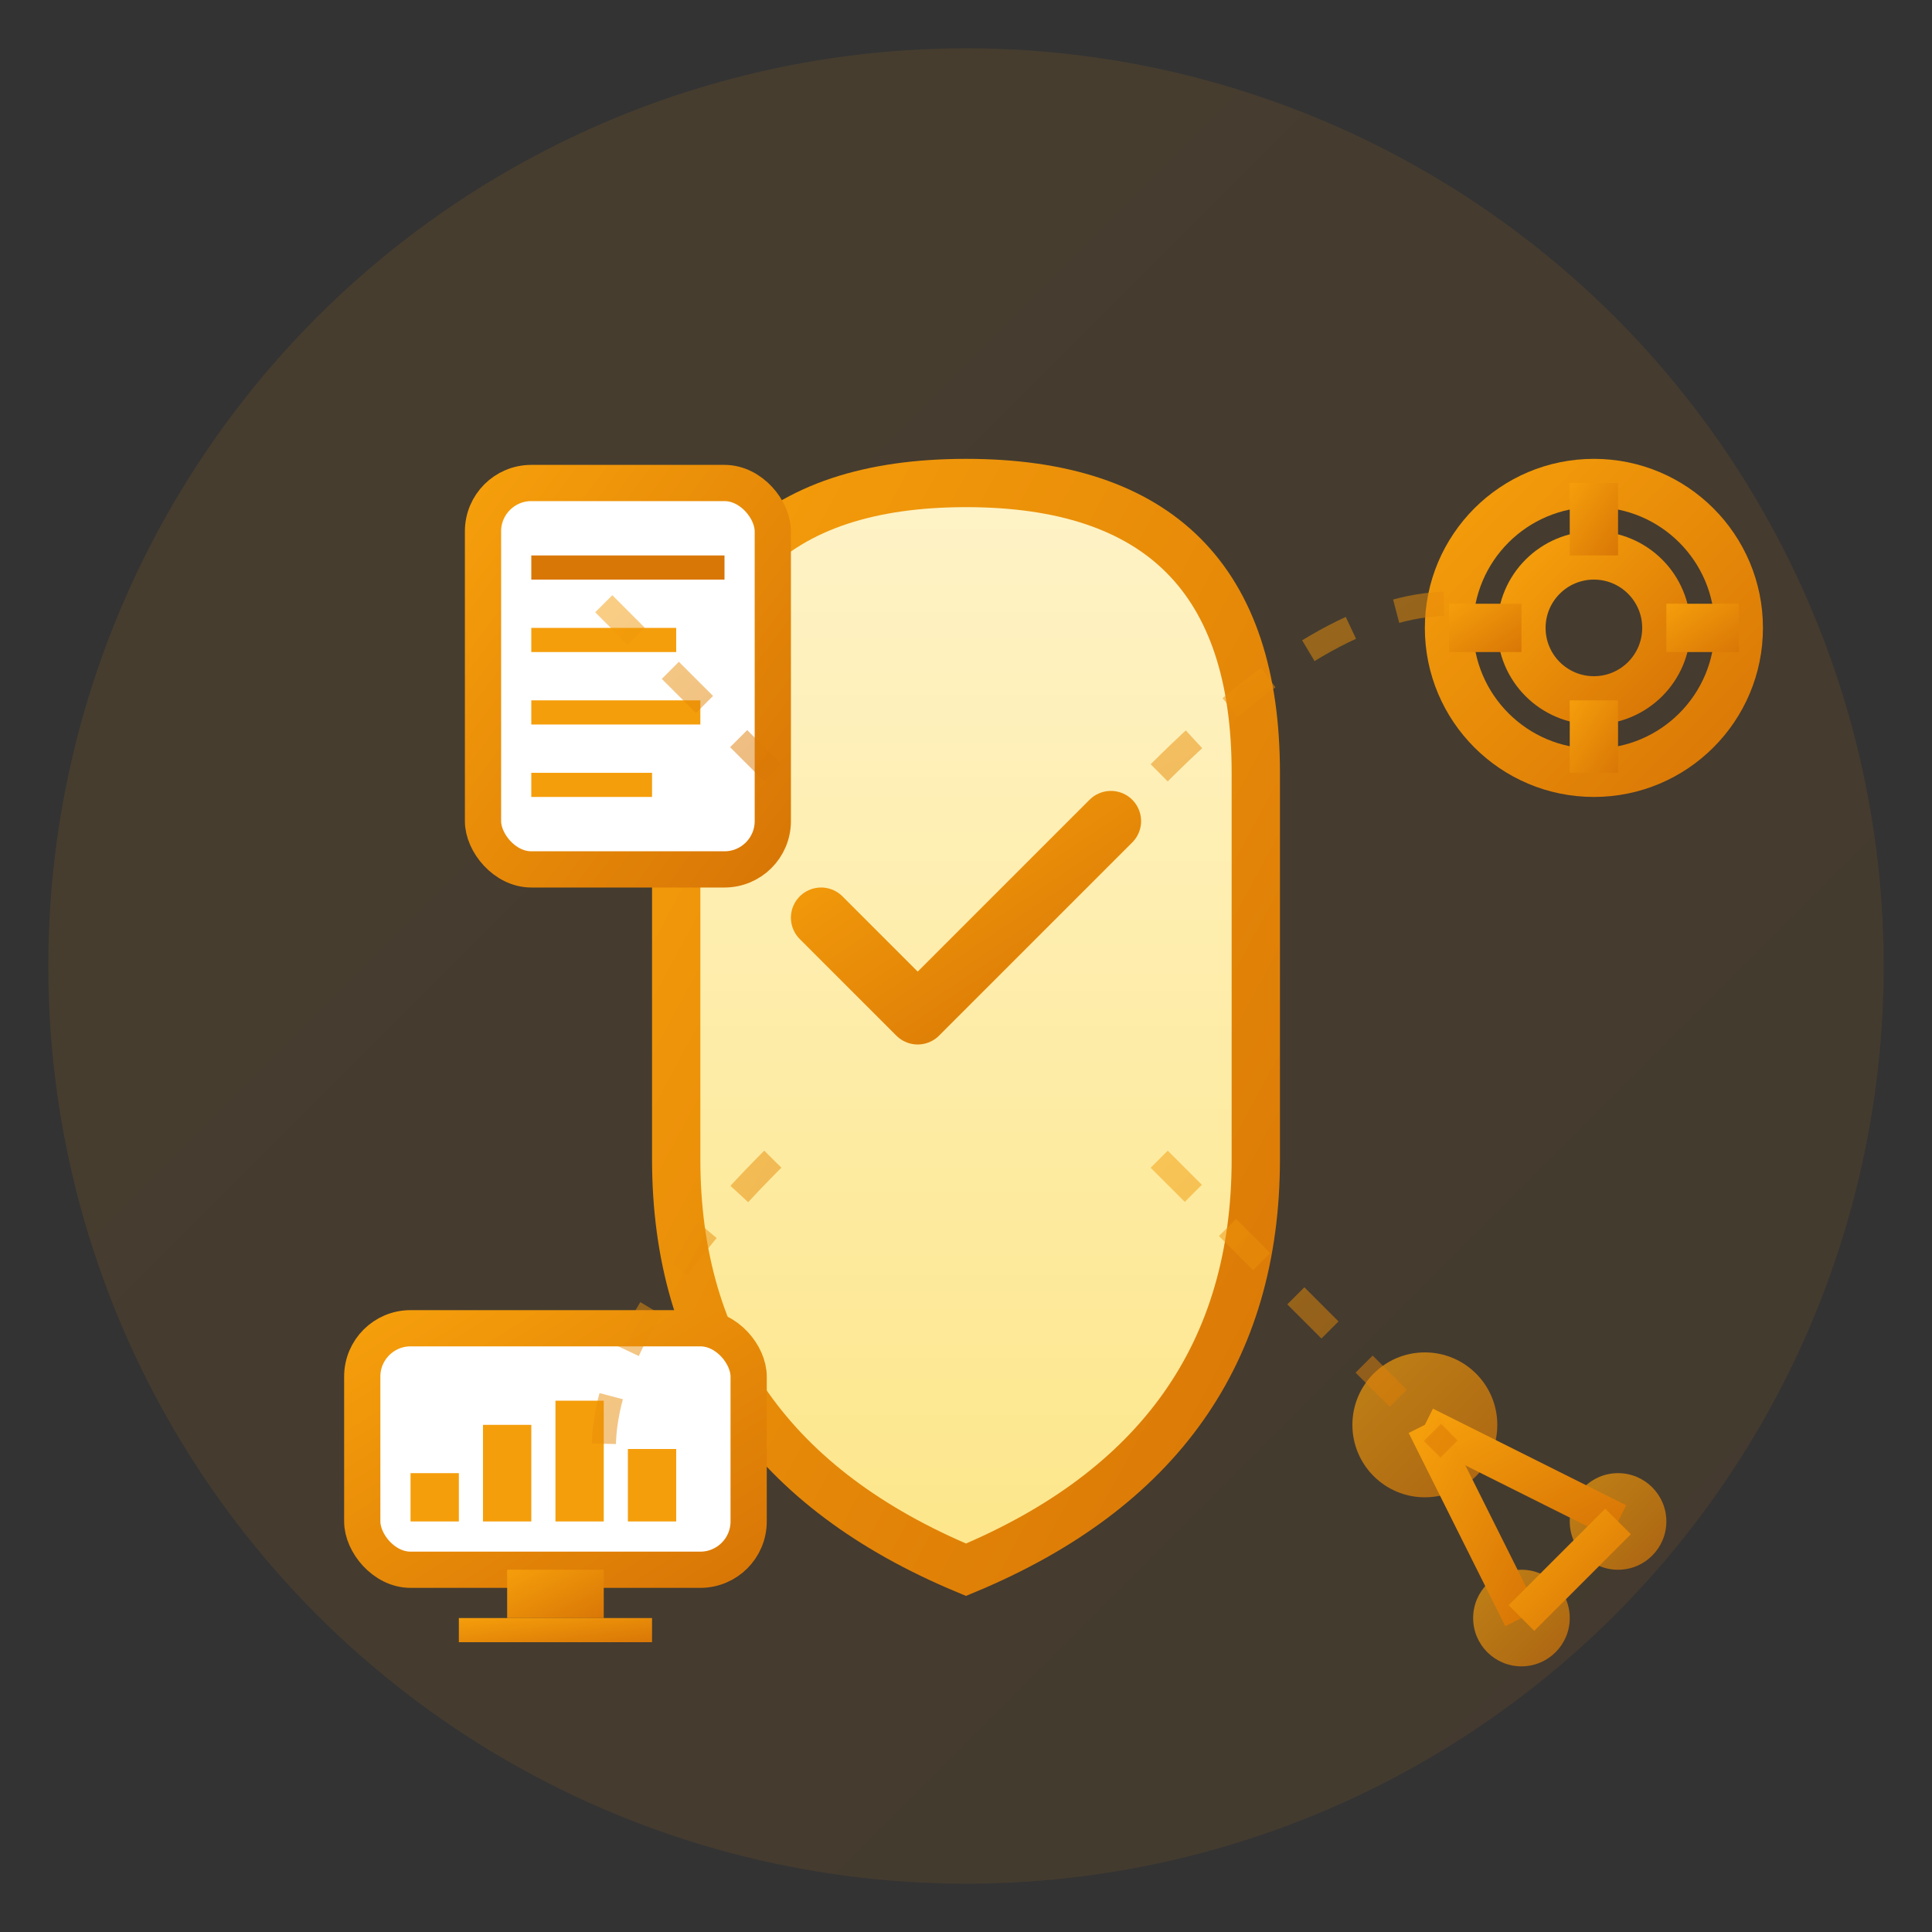 <svg width="80" height="80" viewBox="0 0 80 80" fill="none" xmlns="http://www.w3.org/2000/svg">
  <rect x="0" y="0" width="80" height="80" fill="#333333" stroke="none"/>
  <defs>
    <linearGradient id="managementGradient" x1="0%" y1="0%" x2="100%" y2="100%">
      <stop offset="0%" style="stop-color:#F59E0B"/>
      <stop offset="100%" style="stop-color:#D97706"/>
    </linearGradient>
    <linearGradient id="shieldGradient" x1="0%" y1="0%" x2="0%" y2="100%">
      <stop offset="0%" style="stop-color:#FEF3C7"/>
      <stop offset="100%" style="stop-color:#FDE68A"/>
    </linearGradient>
  </defs>
  
  <!-- Main container circle -->
  <circle cx="40" cy="40" r="38" fill="url(#managementGradient)" opacity="0.1"/>
  
  <!-- Central shield representing protection/management -->
  <g transform="translate(40, 40)">
    <path d="M0 -20 Q-12 -20 -12 -8 L-12 8 Q-12 20 0 25 Q12 20 12 8 L12 -8 Q12 -20 0 -20 Z" fill="url(#shieldGradient)" stroke="url(#managementGradient)" stroke-width="2"/>
    
    <!-- Checkmark inside shield -->
    <path d="M-6 -2 L-2 2 L6 -6" stroke="url(#managementGradient)" stroke-width="2.5" fill="none" stroke-linecap="round" stroke-linejoin="round"/>
  </g>
  
  <!-- Orbiting management elements -->
  <!-- Document/Report -->
  <g transform="translate(20, 20)">
    <rect x="0" y="0" width="12" height="16" rx="2" fill="white" stroke="url(#managementGradient)" stroke-width="1.5"/>
    <rect x="2" y="3" width="8" height="1" fill="#D97706"/>
    <rect x="2" y="6" width="6" height="1" fill="#F59E0B"/>
    <rect x="2" y="9" width="7" height="1" fill="#F59E0B"/>
    <rect x="2" y="12" width="5" height="1" fill="#F59E0B"/>
  </g>
  
  <!-- Settings gear -->
  <g transform="translate(60, 20)">
    <circle cx="6" cy="6" r="6" fill="none" stroke="url(#managementGradient)" stroke-width="2"/>
    <circle cx="6" cy="6" r="3" fill="none" stroke="url(#managementGradient)" stroke-width="2"/>
    <rect x="5" y="0" width="2" height="3" fill="url(#managementGradient)"/>
    <rect x="5" y="9" width="2" height="3" fill="url(#managementGradient)"/>
    <rect x="0" y="5" width="3" height="2" fill="url(#managementGradient)"/>
    <rect x="9" y="5" width="3" height="2" fill="url(#managementGradient)"/>
  </g>
  
  <!-- Monitor/Dashboard -->
  <g transform="translate(15, 55)">
    <rect x="0" y="0" width="16" height="10" rx="2" fill="white" stroke="url(#managementGradient)" stroke-width="1.5"/>
    <rect x="6" y="10" width="4" height="2" fill="url(#managementGradient)"/>
    <rect x="4" y="12" width="8" height="1" fill="url(#managementGradient)"/>
    
    <!-- Mini chart inside monitor -->
    <rect x="2" y="6" width="2" height="2" fill="#F59E0B"/>
    <rect x="5" y="4" width="2" height="4" fill="#F59E0B"/>
    <rect x="8" y="3" width="2" height="5" fill="#F59E0B"/>
    <rect x="11" y="5" width="2" height="3" fill="#F59E0B"/>
  </g>
  
  <!-- Network/Connection nodes -->
  <g transform="translate(55, 55)">
    <circle cx="4" cy="4" r="3" fill="url(#managementGradient)" opacity="0.7"/>
    <circle cx="12" cy="8" r="2" fill="url(#managementGradient)" opacity="0.7"/>
    <circle cx="8" cy="12" r="2" fill="url(#managementGradient)" opacity="0.7"/>
    <line x1="4" y1="4" x2="12" y2="8" stroke="url(#managementGradient)" stroke-width="1.5"/>
    <line x1="4" y1="4" x2="8" y2="12" stroke="url(#managementGradient)" stroke-width="1.5"/>
    <line x1="12" y1="8" x2="8" y2="12" stroke="url(#managementGradient)" stroke-width="1.5"/>
  </g>
  
  <!-- Connecting lines to show integration -->
  <path d="M32 32 Q25 25 25 25" stroke="url(#managementGradient)" stroke-width="1" fill="none" opacity="0.5" stroke-dasharray="2,2"/>
  <path d="M48 32 Q55 25 60 25" stroke="url(#managementGradient)" stroke-width="1" fill="none" opacity="0.5" stroke-dasharray="2,2"/>
  <path d="M32 48 Q25 55 25 60" stroke="url(#managementGradient)" stroke-width="1" fill="none" opacity="0.5" stroke-dasharray="2,2"/>
  <path d="M48 48 Q55 55 60 60" stroke="url(#managementGradient)" stroke-width="1" fill="none" opacity="0.5" stroke-dasharray="2,2"/>
</svg>
